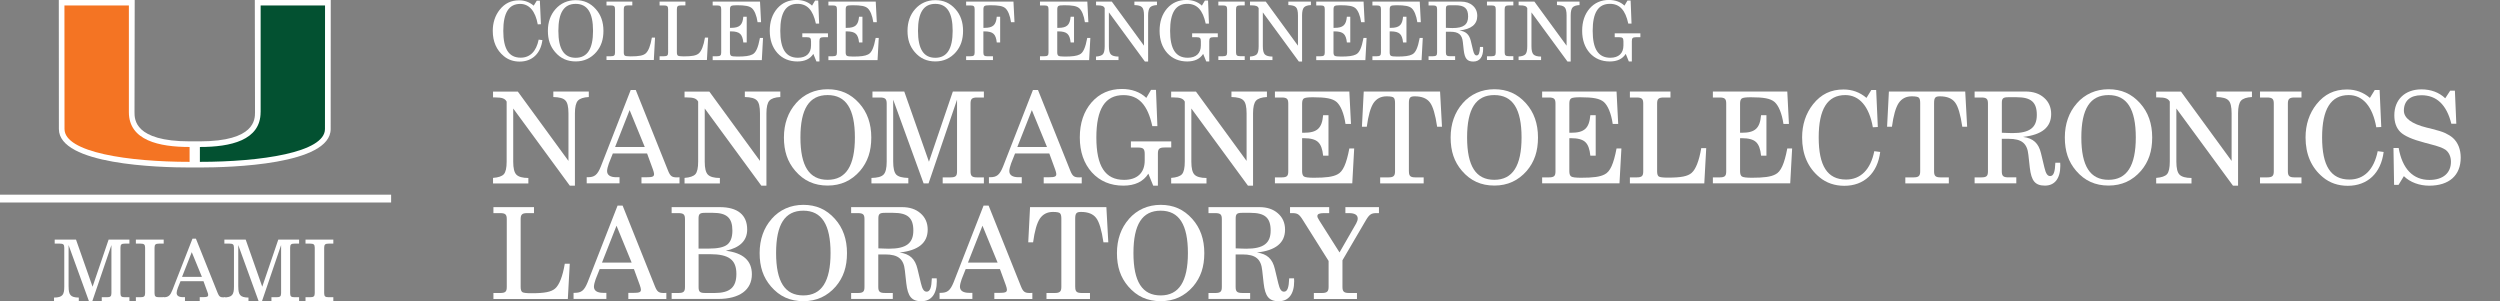 <?xml version="1.0" encoding="UTF-8"?>
<svg id="Layer_1" xmlns="http://www.w3.org/2000/svg" version="1.1" viewBox="0 0 639 77">
  <rect x="0" y="0" width="639" height="77" fill="#808080" stroke="none"/>
  <!-- Generator: Adobe Illustrator 30.0.0, SVG Export Plug-In . SVG Version: 2.1.1 Build 123)  -->
  <defs>
    <style>
      .st0 {
        fill: #035131;
      }

      .st1 {
        fill: #fff;
      }

      .st2 {
        fill: none;
        stroke: #fff;
        stroke-width: 2px;
      }

      .st3 {
        fill: #f47423;
      }
    </style>
  </defs>
  <path class="st1" d="M65.13,0l.05,28.68c0,1.84,0,7.43-14.08,7.45h-2.64c-14.08-.02-14.08-5.61-14.08-7.45l.05-28.68H15.03l.02,32.98c0,9.12,25.58,9.83,33.42,9.83h2.63c7.84,0,33.42-.71,33.42-9.83L84.54,0s-19.41,0-19.41,0Z"/>
  <path class="st0" d="M66.62,28.68V1.4h16.46s-.02,30.49-.02,31.58c0,5.99-16.43,8.39-31.97,8.39v-3.8c7.78,0,15.52-1.66,15.52-8.89"/>
  <path class="st3" d="M32.94,28.68V1.4h-16.47s.02,30.49.02,31.58c0,5.99,16.43,8.39,31.97,8.39v-3.8c-7.78,0-15.52-1.66-15.52-8.89"/>
  <line class="st2" y1="50.76" x2="99.97" y2="50.76"/>
  <path class="st1" d="M17.54,73.27c0,2.07.46,2.77,2.6,2.79v.94h-6.33v-.94c2.2-.02,2.62-.74,2.62-2.79v-9.95c0-.85-.28-1.05-1.16-1.05h-1.29v-1.02h5.45l4.23,12.04,4.1-12.04h5.32v1.02h-1.16c-.87,0-1.13.2-1.13,1.05v11.6c0,.85.26,1.05,1.13,1.05h1.16v1.02h-7.07v-1.02h1.31c.87,0,1.16-.2,1.16-1.05v-12.28l-4.89,14.35h-.85l-5.21-14.35v10.62h0Z"/>
  <path class="st1" d="M34.73,75.97h1.18c.89,0,1.18-.22,1.18-1.05v-11.6c0-.83-.28-1.05-1.18-1.05h-1.18v-1.03h7.11v1.03h-1.18c-.89,0-1.16.22-1.16,1.05v11.6c0,.83.26,1.05,1.16,1.05h1.18v1.02h-7.11v-1.02Z"/>
  <path class="st1" d="M49.02,64.44l-2.49,6.33h5.08l-2.6-6.33h0ZM50.07,60.99l5.56,13.89c.35.85.61,1.13,1.5,1.13h.44v.99h-6.52v-1.05h.83c.92,0,1.33-.07,1.33-.57,0-.17-.06-.44-.2-.76l-1-2.75h-5.87l-.68,1.7c-.2.5-.31,1.02-.31,1.31,0,.7.55,1.07,1.59,1.07h.54v1.05h-5.63v-1.02h.17c1.29,0,1.72-.52,2.25-1.85l5.13-13.13h.87Z"/>
  <path class="st1" d="M60.91,73.27c0,2.07.46,2.77,2.6,2.79v.94h-6.33v-.97c2.2-.02,2.62-.71,2.62-2.76v-9.95c0-.85-.28-1.05-1.16-1.05h-1.29v-1.02h5.45l4.23,12.04,4.1-12.04h5.32v1.02h-1.16c-.87,0-1.13.2-1.13,1.05v11.6c0,.85.26,1.05,1.13,1.05h1.16v1.02h-7.07v-1.02h1.31c.87,0,1.16-.2,1.16-1.05v-12.28l-4.89,14.35h-.85l-5.21-14.35v10.62h0Z"/>
  <path class="st1" d="M78.09,75.97h1.18c.89,0,1.18-.22,1.18-1.05v-11.6c0-.83-.28-1.05-1.18-1.05h-1.18v-1.03h7.11v1.03h-1.18c-.89,0-1.16.22-1.16,1.05v11.6c0,.83.26,1.05,1.16,1.05h1.18v1.02h-7.11v-1.02Z"/>
  <g>
    <path class="st1" d="M138.64,10.24c-.43,3.45-2.63,5.5-5.83,5.5-1.57,0-2.94-.48-4.03-1.39-1.88-1.55-2.83-3.72-2.83-6.47,0-2.09.6-3.91,1.78-5.4,1.3-1.63,2.9-2.4,4.96-2.4,1.41,0,2.65.46,3.72,1.37l.79-1.28h.79l.27,6.02-.81.04c-.6-3.39-2.19-5.23-4.49-5.23-2.9,0-4.32,2.28-4.32,6.89s1.41,6.85,4.45,6.85c2.38,0,3.99-1.61,4.59-4.61l.97.12h0Z"/>
    <path class="st1" d="M141.98,2.34c1.32-1.51,3.1-2.3,5.17-2.3s3.74.72,5.13,2.28c1.32,1.47,1.96,3.33,1.96,5.56s-.58,3.95-1.82,5.42c-1.39,1.59-3.12,2.4-5.27,2.4s-3.87-.76-5.27-2.4c-1.26-1.47-1.84-3.18-1.84-5.42s.68-4.12,1.94-5.54ZM147.15,14.77c2.98,0,4.43-2.28,4.43-6.89s-1.43-6.89-4.43-6.89-4.43,2.23-4.43,6.89,1.43,6.89,4.43,6.89Z"/>
    <path class="st1" d="M155.02,15.35v-.97h1.08c.89,0,1.1-.23,1.1-.99V2.38c0-.76-.21-.99-1.1-.99h-1.08V.41h6.6v.97h-1.1c-.85,0-1.08.23-1.08.99v11c0,.43.08.7.27.85.19.12.68.19,1.49.19,2.15,0,3.21-.21,3.85-.77.68-.6,1.22-1.94,1.57-4.03h.81l-.31,5.73h-12.1Z"/>
    <path class="st1" d="M168.59,15.35v-.97h1.08c.89,0,1.1-.23,1.1-.99V2.38c0-.76-.21-.99-1.1-.99h-1.08V.41h6.6v.97h-1.1c-.85,0-1.08.23-1.08.99v11c0,.43.08.7.27.85.19.12.68.19,1.49.19,2.15,0,3.21-.21,3.85-.77.68-.6,1.22-1.94,1.57-4.03h.81l-.31,5.73h-12.1Z"/>
    <path class="st1" d="M182.16,15.35v-.97h1.08c.89,0,1.1-.23,1.1-.99V2.38c0-.76-.21-.99-1.1-.99h-1.08V.41h12.1l.27,5.27h-.89c-.25-1.72-.79-3-1.45-3.58-.66-.56-1.72-.76-3.85-.76-.81,0-1.3.06-1.49.21-.19.15-.27.41-.27.83v4.74h.29c2.15,0,2.94-.72,3.12-2.85h.87v6.58h-.87c-.1-1.05-.37-1.8-.83-2.21-.43-.41-1.2-.62-2.3-.62h-.29v5.38c0,.43.1.7.29.85.21.14.74.21,1.63.21,1.92,0,3.06-.15,3.81-.54.91-.43,1.47-1.72,1.94-4.22h.79l-.31,5.67h-12.57v-.02Z"/>
    <path class="st1" d="M205.07,9.51v-.99h6.56v.99h-1.1c-.85,0-1.08.23-1.08.99v5.21h-.77l-.79-1.94c-.83,1.3-2.19,1.94-4.07,1.94-2.09,0-3.81-.72-5.11-2.15-1.3-1.45-1.96-3.35-1.96-5.69s.64-4.22,1.9-5.69c1.28-1.47,2.94-2.19,4.94-2.19,1.57,0,2.96.48,3.97,1.45l.77-1.3h.81l.23,5.89h-.83c-.74-3.45-2.21-5.05-4.69-5.05-2.98,0-4.41,2.23-4.41,6.89s1.43,6.89,4.51,6.89c2.13,0,3.35-1.14,3.35-3.14v-1.03c0-.85-.21-1.08-1.1-1.08h-1.14.01Z"/>
    <path class="st1" d="M211.74,15.35v-.97h1.08c.89,0,1.1-.23,1.1-.99V2.38c0-.76-.21-.99-1.1-.99h-1.08V.41h12.1l.27,5.27h-.89c-.25-1.72-.79-3-1.45-3.58-.66-.56-1.72-.76-3.85-.76-.81,0-1.3.06-1.49.21-.19.15-.27.41-.27.83v4.74h.29c2.15,0,2.94-.72,3.12-2.85h.87v6.58h-.87c-.1-1.05-.37-1.8-.83-2.21-.43-.41-1.2-.62-2.3-.62h-.29v5.38c0,.43.1.7.29.85.21.14.74.21,1.63.21,1.92,0,3.06-.15,3.81-.54.91-.43,1.47-1.72,1.94-4.22h.79l-.31,5.67h-12.57v-.02Z"/>
    <path class="st1" d="M233.9,2.34c1.32-1.51,3.1-2.3,5.17-2.3s3.74.72,5.13,2.28c1.32,1.47,1.96,3.33,1.96,5.56s-.58,3.95-1.82,5.42c-1.39,1.59-3.12,2.4-5.27,2.4s-3.87-.76-5.27-2.4c-1.26-1.47-1.84-3.18-1.84-5.42s.68-4.12,1.94-5.54ZM239.07,14.77c2.98,0,4.43-2.28,4.43-6.89s-1.43-6.89-4.43-6.89-4.43,2.23-4.43,6.89,1.43,6.89,4.43,6.89Z"/>
    <path class="st1" d="M246.94,15.35v-.97h1.08c.89,0,1.1-.23,1.1-.99V2.38c0-.76-.21-.99-1.1-.99h-1.08V.41h12.1l.27,5.27h-.89c-.25-1.72-.79-3-1.45-3.58-.66-.56-1.72-.76-3.85-.76-.81,0-1.3.06-1.49.21-.19.15-.27.41-.27.83v4.74h.29c2.15,0,2.94-.72,3.12-2.85h.87v6.58h-.87c-.1-1.05-.37-1.8-.83-2.21-.43-.41-1.2-.62-2.3-.62h-.29v5.38c0,.77.23.99,1.08.99h1.37v.97h-6.87.01Z"/>
    <path class="st1" d="M265.82,15.35v-.97h1.08c.89,0,1.1-.23,1.1-.99V2.38c0-.76-.21-.99-1.1-.99h-1.08V.41h12.1l.27,5.27h-.89c-.25-1.72-.79-3-1.45-3.58-.66-.56-1.72-.76-3.85-.76-.81,0-1.3.06-1.49.21-.19.15-.27.41-.27.83v4.74h.29c2.15,0,2.94-.72,3.12-2.85h.87v6.58h-.87c-.1-1.05-.37-1.8-.83-2.21-.43-.41-1.2-.62-2.3-.62h-.29v5.38c0,.43.1.7.29.85.21.14.74.21,1.63.21,1.92,0,3.06-.15,3.81-.54.91-.43,1.47-1.72,1.94-4.22h.79l-.31,5.67h-12.57v-.02Z"/>
    <path class="st1" d="M280.14,15.35v-.89c.87-.06,1.45-.27,1.76-.6.31-.35.46-1.03.46-2.05V2.05c-.27-.5-.72-.68-1.86-.68h-.35V.41h4.03l8.23,11.27V3.95c0-1.08-.17-1.78-.52-2.11-.33-.35-.97-.52-1.94-.54V.41h5.77v.89c-.87.04-1.47.25-1.78.6s-.48,1.03-.48,2.05v11.77h-.83l-9.2-12.55v8.64c0,1.06.17,1.76.52,2.11.35.35,1.01.54,1.94.54v.89h-5.75Z"/>
    <path class="st1" d="M304.71,9.51v-.99h6.56v.99h-1.1c-.85,0-1.08.23-1.08.99v5.21h-.77l-.79-1.94c-.83,1.3-2.19,1.94-4.07,1.94-2.09,0-3.81-.72-5.11-2.15-1.3-1.45-1.96-3.35-1.96-5.69s.64-4.22,1.9-5.69c1.28-1.47,2.94-2.19,4.94-2.19,1.57,0,2.96.48,3.97,1.45l.77-1.3h.81l.23,5.89h-.83c-.74-3.45-2.21-5.05-4.69-5.05-2.98,0-4.41,2.23-4.41,6.89s1.43,6.89,4.51,6.89c2.13,0,3.35-1.14,3.35-3.14v-1.03c0-.85-.21-1.08-1.1-1.08h-1.14,0Z"/>
    <path class="st1" d="M311.41,15.35v-.97h1.12c.89,0,1.12-.23,1.12-.99V2.38c0-.76-.23-.99-1.12-.99h-1.12V.41h6.74v.97h-1.12c-.85,0-1.1.23-1.1.99v11c0,.77.25.99,1.1.99h1.12v.97h-6.74v.02Z"/>
    <path class="st1" d="M319.49,15.35v-.89c.87-.06,1.45-.27,1.76-.6.31-.35.46-1.03.46-2.05V2.05c-.27-.5-.72-.68-1.86-.68h-.35V.41h4.03l8.23,11.27V3.95c0-1.08-.17-1.78-.52-2.11-.33-.35-.97-.52-1.94-.54V.41h5.77v.89c-.87.04-1.47.25-1.78.6s-.48,1.03-.48,2.05v11.77h-.83l-9.2-12.55v8.64c0,1.06.17,1.76.52,2.11.35.35,1.01.54,1.94.54v.89h-5.75Z"/>
    <path class="st1" d="M336.43,15.35v-.97h1.08c.89,0,1.1-.23,1.1-.99V2.38c0-.76-.21-.99-1.1-.99h-1.08V.41h12.1l.27,5.27h-.89c-.25-1.72-.79-3-1.45-3.58-.66-.56-1.72-.76-3.85-.76-.81,0-1.3.06-1.49.21-.19.15-.27.41-.27.83v4.74h.29c2.15,0,2.94-.72,3.12-2.85h.87v6.58h-.87c-.1-1.05-.37-1.8-.83-2.21-.43-.41-1.2-.62-2.3-.62h-.29v5.38c0,.43.1.7.29.85.21.14.74.21,1.63.21,1.92,0,3.06-.15,3.81-.54.91-.43,1.47-1.72,1.94-4.22h.79l-.31,5.67h-12.57v-.02Z"/>
    <path class="st1" d="M350.79,15.35v-.97h1.08c.89,0,1.1-.23,1.1-.99V2.38c0-.76-.21-.99-1.1-.99h-1.08V.41h12.1l.27,5.27h-.89c-.25-1.72-.79-3-1.45-3.58-.66-.56-1.72-.76-3.85-.76-.81,0-1.3.06-1.49.21-.19.15-.27.41-.27.83v4.74h.29c2.15,0,2.94-.72,3.12-2.85h.87v6.58h-.87c-.1-1.05-.37-1.8-.83-2.21-.43-.41-1.2-.62-2.3-.62h-.29v5.38c0,.43.1.7.29.85.21.14.74.21,1.63.21,1.92,0,3.06-.15,3.81-.54.91-.43,1.47-1.72,1.94-4.22h.79l-.31,5.67h-12.57v-.02Z"/>
    <path class="st1" d="M365.14,15.35v-.97h1.08c.89,0,1.1-.23,1.1-.99V2.38c0-.76-.21-.99-1.1-.99h-1.08V.41h8.27c1.26,0,2.25.33,3.02,1.01.77.66,1.16,1.55,1.16,2.65,0,2.15-1.51,3.39-4.57,3.72,1.68.23,2.52,1.03,2.92,2.67l.56,2.34c.23.97.5,1.37.93,1.37.56,0,.79-.66.85-2.17h.79c0,.1.02.37.02.48,0,2.09-.91,3.25-2.5,3.25s-2.21-.77-2.46-2.92l-.23-2.07c-.19-1.88-1.08-2.63-3.21-2.63h-1.12v5.27c0,.77.23.99,1.08.99h1.28v.97h-6.79ZM369.57,7.11l1.01.04c.17,0,.31.02.7.02,2.79,0,3.97-.87,3.97-2.96s-.95-2.87-3.29-2.87h-1.34c-.83,0-1.05.17-1.05.91v4.86h0Z"/>
    <path class="st1" d="M380.07,15.35v-.97h1.12c.89,0,1.12-.23,1.12-.99V2.38c0-.76-.23-.99-1.12-.99h-1.12V.41h6.74v.97h-1.12c-.85,0-1.1.23-1.1.99v11c0,.77.25.99,1.1.99h1.12v.97h-6.74v.02Z"/>
    <path class="st1" d="M388.15,15.35v-.89c.87-.06,1.45-.27,1.76-.6.31-.35.46-1.03.46-2.05V2.05c-.27-.5-.72-.68-1.86-.68h-.35V.41h4.03l8.23,11.27V3.95c0-1.08-.17-1.78-.52-2.11-.33-.35-.97-.52-1.94-.54V.41h5.77v.89c-.87.04-1.47.25-1.78.6s-.48,1.03-.48,2.05v11.77h-.83l-9.2-12.55v8.64c0,1.06.17,1.76.52,2.11.35.35,1.01.54,1.94.54v.89h-5.75Z"/>
    <path class="st1" d="M412.72,9.51v-.99h6.56v.99h-1.1c-.85,0-1.08.23-1.08.99v5.21h-.77l-.79-1.94c-.83,1.3-2.19,1.94-4.07,1.94-2.09,0-3.81-.72-5.11-2.15-1.3-1.45-1.96-3.35-1.96-5.69s.64-4.22,1.9-5.69c1.28-1.47,2.94-2.19,4.94-2.19,1.57,0,2.96.48,3.97,1.45l.77-1.3h.81l.23,5.89h-.83c-.74-3.45-2.21-5.05-4.69-5.05-2.98,0-4.41,2.23-4.41,6.89s1.43,6.89,4.51,6.89c2.13,0,3.35-1.14,3.35-3.14v-1.03c0-.85-.21-1.08-1.1-1.08h-1.14,0Z"/>
  </g>
  <g>
    <path class="st1" d="M126.02,46.87v-1.4c1.37-.1,2.28-.42,2.76-.94.49-.55.72-1.63.72-3.22v-15.34c-.42-.78-1.14-1.07-2.93-1.07h-.55v-1.49h6.34l12.94,17.72v-12.16c0-1.69-.26-2.8-.81-3.32-.52-.55-1.53-.81-3.06-.85v-1.4h9.07v1.4c-1.37.07-2.31.39-2.8.94-.49.55-.75,1.63-.75,3.22v18.5h-1.3l-14.47-19.73v13.59c0,1.66.26,2.76.81,3.32s1.59.85,3.06.85v1.4h-9.04v-.02Z"/>
    <path class="st1" d="M161.23,23h1.27l8.29,20.71c.55,1.33.98,1.63,2.24,1.63.13,0,.49-.03.65-.03v1.56h-9.72v-1.56h1.24c1.66,0,1.98-.2,1.98-.85,0-.26-.13-.65-.29-1.14l-1.5-4.1h-8.75l-1.01,2.54c-.26.68-.46,1.53-.46,1.95,0,1.04.81,1.59,2.37,1.59h.81v1.56h-8.39v-1.56h.26c1.72,0,2.47-.55,3.35-2.73l7.64-19.57h.02ZM164.8,37.57l-3.87-9.43-3.71,9.43h7.58Z"/>
    <path class="st1" d="M174.97,46.87v-1.4c1.37-.1,2.28-.42,2.76-.94.49-.55.72-1.63.72-3.22v-15.34c-.42-.78-1.14-1.07-2.93-1.07h-.55v-1.49h6.34l12.94,17.72v-12.16c0-1.69-.26-2.8-.81-3.32-.52-.55-1.53-.81-3.06-.85v-1.4h9.07v1.4c-1.37.07-2.31.39-2.8.94-.49.55-.75,1.63-.75,3.22v18.5h-1.3l-14.47-19.73v13.59c0,1.66.26,2.76.81,3.32s1.59.85,3.06.85v1.4h-9.04v-.02Z"/>
    <path class="st1" d="M203.42,26.42c2.08-2.37,4.88-3.61,8.13-3.61s5.88,1.14,8.06,3.58c2.08,2.31,3.09,5.23,3.09,8.75s-.91,6.21-2.86,8.52c-2.18,2.5-4.91,3.77-8.29,3.77s-6.08-1.2-8.29-3.77c-1.98-2.31-2.89-5.01-2.89-8.52s1.07-6.47,3.06-8.71h-.01ZM211.55,45.96c4.68,0,6.96-3.58,6.96-10.83s-2.24-10.83-6.96-10.83-6.96,3.51-6.96,10.83,2.24,10.83,6.96,10.83Z"/>
    <path class="st1" d="M228.3,25.48v15.83c0,1.66.26,2.76.78,3.32.55.55,1.56.81,3.09.85v1.4h-9.43v-1.4c1.53-.03,2.54-.29,3.09-.85s.81-1.66.81-3.32v-14.83c0-1.2-.39-1.56-1.72-1.56h-1.92v-1.53h8.13l6.31,17.95,6.11-17.95h7.93v1.53h-1.72c-1.33,0-1.69.36-1.69,1.56v17.3c0,1.2.36,1.56,1.69,1.56h1.72v1.53h-10.53v-1.53h1.95c1.4,0,1.72-.36,1.72-1.56v-18.3l-7.28,21.39h-1.27l-7.77-21.39h0Z"/>
    <path class="st1" d="M264.04,23h1.27l8.29,20.71c.55,1.33.98,1.63,2.24,1.63.13,0,.49-.03.65-.03v1.56h-9.72v-1.56h1.24c1.66,0,1.98-.2,1.98-.85,0-.26-.13-.65-.29-1.14l-1.5-4.1h-8.75l-1.01,2.54c-.26.68-.46,1.53-.46,1.95,0,1.04.81,1.59,2.37,1.59h.81v1.56h-8.39v-1.56h.26c1.72,0,2.47-.55,3.35-2.73l7.64-19.57h.02ZM267.61,37.57l-3.87-9.43-3.71,9.43h7.58Z"/>
    <path class="st1" d="M289.06,37.7v-1.56h10.31v1.56h-1.72c-1.33,0-1.69.36-1.69,1.56v8.19h-1.2l-1.24-3.06c-1.3,2.05-3.45,3.06-6.4,3.06-3.28,0-5.98-1.14-8.03-3.38-2.05-2.28-3.09-5.27-3.09-8.94s1.01-6.63,2.99-8.94c2.02-2.31,4.62-3.45,7.77-3.45,2.47,0,4.65.75,6.24,2.28l1.2-2.05h1.27l.36,9.27h-1.3c-1.17-5.43-3.48-7.93-7.38-7.93-4.68,0-6.92,3.51-6.92,10.83s2.24,10.83,7.09,10.83c3.35,0,5.27-1.79,5.27-4.94v-1.63c0-1.33-.33-1.69-1.72-1.69h-1.81Z"/>
    <path class="st1" d="M299.35,46.87v-1.4c1.37-.1,2.28-.42,2.76-.94.49-.55.72-1.63.72-3.22v-15.34c-.42-.78-1.14-1.07-2.93-1.07h-.55v-1.49h6.34l12.94,17.72v-12.16c0-1.69-.26-2.8-.81-3.32-.52-.55-1.53-.81-3.06-.85v-1.4h9.07v1.4c-1.37.07-2.31.39-2.8.94-.49.55-.75,1.63-.75,3.22v18.5h-1.3l-14.47-19.73v13.59c0,1.66.26,2.76.81,3.32s1.59.85,3.06.85v1.4h-9.04v-.02Z"/>
    <path class="st1" d="M325.87,46.87v-1.53h1.69c1.4,0,1.72-.36,1.72-1.56v-17.3c0-1.2-.33-1.56-1.72-1.56h-1.69v-1.53h19.02l.42,8.29h-1.4c-.39-2.7-1.24-4.71-2.28-5.62-1.04-.88-2.7-1.2-6.05-1.2-1.27,0-2.05.1-2.34.32-.29.23-.42.65-.42,1.3v7.45h.46c3.38,0,4.62-1.14,4.91-4.49h1.37v10.34h-1.37c-.16-1.66-.58-2.83-1.3-3.48-.68-.65-1.89-.98-3.61-.98h-.46v8.45c0,.68.16,1.11.46,1.33.32.23,1.17.33,2.57.33,3.02,0,4.81-.23,5.98-.85,1.43-.68,2.31-2.7,3.06-6.63h1.24l-.49,8.91h-19.77Z"/>
    <path class="st1" d="M360.12,43.78c0,1.2.36,1.56,1.69,1.56h2.08v1.53h-11.12v-1.53h2.08c1.33,0,1.72-.36,1.72-1.56v-17.43c0-.68-.1-1.14-.33-1.37-.19-.23-.81-.36-1.82-.36-1.46,0-2.57.58-3.35,1.72-.75,1.14-1.33,3.15-1.72,6.05h-1.24l.46-9h19.51l.49,9h-1.24c-.46-3.12-1.07-5.2-1.85-6.21-.78-1.04-2.08-1.56-3.87-1.56-1.17,0-1.5.33-1.5,1.72v17.43h.01Z"/>
    <path class="st1" d="M373.83,26.42c2.08-2.37,4.88-3.61,8.13-3.61s5.88,1.14,8.06,3.58c2.08,2.31,3.09,5.23,3.09,8.75s-.91,6.21-2.86,8.52c-2.18,2.5-4.91,3.77-8.29,3.77s-6.08-1.2-8.29-3.77c-1.98-2.31-2.89-5.01-2.89-8.52s1.07-6.47,3.06-8.71h0ZM381.95,45.96c4.68,0,6.96-3.58,6.96-10.83s-2.24-10.83-6.96-10.83-6.96,3.51-6.96,10.83,2.24,10.83,6.96,10.83Z"/>
    <path class="st1" d="M394.17,46.87v-1.53h1.69c1.4,0,1.72-.36,1.72-1.56v-17.3c0-1.2-.33-1.56-1.72-1.56h-1.69v-1.53h19.02l.42,8.29h-1.4c-.39-2.7-1.24-4.71-2.28-5.62-1.04-.88-2.7-1.2-6.05-1.2-1.27,0-2.05.1-2.34.32-.29.23-.42.65-.42,1.3v7.45h.46c3.38,0,4.62-1.14,4.91-4.49h1.37v10.34h-1.37c-.16-1.66-.58-2.83-1.3-3.48-.68-.65-1.89-.98-3.61-.98h-.46v8.45c0,.68.16,1.11.46,1.33.32.23,1.17.33,2.57.33,3.02,0,4.81-.23,5.98-.85,1.43-.68,2.31-2.7,3.06-6.63h1.24l-.49,8.91h-19.77Z"/>
    <path class="st1" d="M416.6,46.87v-1.53h1.69c1.4,0,1.72-.36,1.72-1.56v-17.3c0-1.2-.33-1.56-1.72-1.56h-1.69v-1.53h10.37v1.53h-1.72c-1.33,0-1.69.36-1.69,1.56v17.3c0,.68.13,1.11.42,1.33.29.2,1.07.29,2.34.29,3.38,0,5.04-.33,6.05-1.2,1.07-.94,1.92-3.06,2.47-6.34h1.27l-.49,9.01s-19.02,0-19.02,0Z"/>
    <path class="st1" d="M437.81,46.87v-1.53h1.69c1.4,0,1.72-.36,1.72-1.56v-17.3c0-1.2-.33-1.56-1.72-1.56h-1.69v-1.53h19.02l.42,8.29h-1.4c-.39-2.7-1.24-4.71-2.28-5.62-1.04-.88-2.7-1.2-6.05-1.2-1.27,0-2.05.1-2.34.32-.29.23-.42.65-.42,1.3v7.45h.46c3.38,0,4.62-1.14,4.91-4.49h1.37v10.34h-1.37c-.16-1.66-.58-2.83-1.3-3.48-.68-.65-1.89-.98-3.61-.98h-.46v8.45c0,.68.16,1.11.46,1.33.33.23,1.17.33,2.57.33,3.02,0,4.81-.23,5.98-.85,1.43-.68,2.31-2.7,3.06-6.63h1.24l-.49,8.91h-19.77Z"/>
    <path class="st1" d="M480.58,38.84c-.68,5.43-4.13,8.65-9.17,8.65-2.47,0-4.62-.75-6.34-2.18-2.96-2.44-4.45-5.85-4.45-10.18,0-3.28.94-6.14,2.8-8.49,2.05-2.57,4.55-3.77,7.8-3.77,2.21,0,4.16.71,5.85,2.15l1.24-2.02h1.24l.42,9.46-1.27.07c-.94-5.33-3.45-8.23-7.05-8.23-4.55,0-6.79,3.58-6.79,10.83s2.21,10.76,6.99,10.76c3.74,0,6.27-2.54,7.22-7.25l1.53.2h-.02Z"/>
    <path class="st1" d="M494.35,43.78c0,1.2.36,1.56,1.69,1.56h2.08v1.53h-11.12v-1.53h2.08c1.33,0,1.72-.36,1.72-1.56v-17.43c0-.68-.1-1.14-.33-1.37-.2-.23-.81-.36-1.82-.36-1.46,0-2.57.58-3.35,1.72-.75,1.14-1.33,3.15-1.72,6.05h-1.24l.46-9h19.51l.49,9h-1.24c-.46-3.12-1.07-5.2-1.85-6.21-.78-1.04-2.08-1.56-3.87-1.56-1.17,0-1.49.33-1.49,1.72v17.43h0Z"/>
    <path class="st1" d="M504.71,46.87v-1.53h1.69c1.4,0,1.72-.36,1.72-1.56v-17.3c0-1.2-.33-1.56-1.72-1.56h-1.69v-1.53h13c1.98,0,3.54.52,4.75,1.59,1.2,1.04,1.82,2.44,1.82,4.16,0,3.38-2.37,5.33-7.18,5.85,2.63.36,3.97,1.63,4.58,4.19l.88,3.67c.36,1.53.78,2.15,1.46,2.15.88,0,1.24-1.04,1.33-3.41h1.24c0,.16.03.58.03.75,0,3.28-1.43,5.1-3.93,5.1s-3.48-1.2-3.87-4.58l-.36-3.25c-.29-2.96-1.69-4.13-5.04-4.13h-1.76v8.29c0,1.2.36,1.56,1.69,1.56h2.02v1.53h-10.66ZM511.67,33.93l1.59.06c.26,0,.49.03,1.11.03,4.39,0,6.24-1.37,6.24-4.65s-1.5-4.52-5.17-4.52h-2.11c-1.3,0-1.66.26-1.66,1.43v7.64h0Z"/>
    <path class="st1" d="M530.82,26.42c2.08-2.37,4.88-3.61,8.13-3.61s5.88,1.14,8.06,3.58c2.08,2.31,3.09,5.23,3.09,8.75s-.91,6.21-2.86,8.52c-2.18,2.5-4.91,3.77-8.29,3.77s-6.08-1.2-8.29-3.77c-1.98-2.31-2.89-5.01-2.89-8.52s1.07-6.47,3.06-8.71h-.01ZM538.95,45.96c4.68,0,6.96-3.58,6.96-10.83s-2.24-10.83-6.96-10.83-6.96,3.51-6.96,10.83,2.24,10.83,6.96,10.83Z"/>
    <path class="st1" d="M551.12,46.87v-1.4c1.37-.1,2.28-.42,2.76-.94.49-.55.72-1.63.72-3.22v-15.34c-.42-.78-1.14-1.07-2.93-1.07h-.55v-1.49h6.34l12.94,17.72v-12.16c0-1.69-.26-2.8-.81-3.32-.52-.55-1.53-.81-3.06-.85v-1.4h9.07v1.4c-1.37.07-2.31.39-2.8.94s-.75,1.63-.75,3.22v18.5h-1.3l-14.47-19.73v13.59c0,1.66.26,2.76.81,3.32.55.55,1.59.85,3.06.85v1.4h-9.04v-.02Z"/>
    <path class="st1" d="M577.66,46.87v-1.53h1.76c1.4,0,1.76-.36,1.76-1.56v-17.3c0-1.2-.36-1.56-1.76-1.56h-1.76v-1.53h10.6v1.53h-1.76c-1.33,0-1.72.36-1.72,1.56v17.3c0,1.2.39,1.56,1.72,1.56h1.76v1.53h-10.6Z"/>
    <path class="st1" d="M609.26,38.84c-.68,5.43-4.13,8.65-9.17,8.65-2.47,0-4.62-.75-6.34-2.18-2.96-2.44-4.45-5.85-4.45-10.18,0-3.28.94-6.14,2.8-8.49,2.05-2.57,4.55-3.77,7.8-3.77,2.21,0,4.16.71,5.85,2.15l1.24-2.02h1.24l.42,9.46-1.27.07c-.94-5.33-3.45-8.23-7.05-8.23-4.55,0-6.8,3.58-6.8,10.83s2.21,10.76,6.99,10.76c3.74,0,6.27-2.54,7.22-7.25l1.53.2h0Z"/>
    <path class="st1" d="M613.07,47.26h-1.14l-.16-9.43h1.33c.94,5.33,3.67,8.16,7.87,8.16,3.48,0,5.49-1.76,5.49-4.65,0-1.33-.52-2.44-1.43-3.09-.62-.42-1.89-.91-3.87-1.4l-1.46-.39c-3.09-.81-5.17-1.72-6.18-2.73s-1.53-2.41-1.53-4.26c0-4.03,2.73-6.63,6.93-6.63,2.37,0,4.49.75,6.08,2.28l1.27-1.95h1.2l.36,8.45h-1.27c-1.2-4.84-3.77-7.28-7.64-7.28-2.86,0-4.49,1.43-4.49,3.93,0,1.92,1.95,3.38,5.88,4.36l.88.2c1.82.46,3.09.84,3.84,1.2s1.4.75,1.95,1.24c1.3,1.17,1.98,2.96,1.98,5.01,0,4.55-2.96,7.18-8.06,7.18-2.5,0-4.91-.88-6.47-2.44l-1.37,2.24h0Z"/>
  </g>
  <g>
    <path class="st1" d="M126.12,76.42v-1.53h1.69c1.4,0,1.72-.36,1.72-1.56v-17.3c0-1.2-.33-1.56-1.72-1.56h-1.69v-1.53h10.37v1.53h-1.72c-1.33,0-1.69.36-1.69,1.56v17.3c0,.68.13,1.11.42,1.33.29.2,1.07.29,2.34.29,3.38,0,5.04-.33,6.05-1.2,1.07-.94,1.92-3.06,2.47-6.34h1.27l-.49,9.01h-19.02,0Z"/>
    <path class="st1" d="M157.87,52.55h1.27l8.29,20.71c.55,1.33.98,1.63,2.24,1.63.13,0,.49-.03.65-.03v1.56h-9.72v-1.56h1.24c1.66,0,1.98-.2,1.98-.85,0-.26-.13-.65-.29-1.14l-1.5-4.1h-8.75l-1.01,2.54c-.26.68-.46,1.53-.46,1.95,0,1.04.81,1.59,2.37,1.59h.81v1.56h-8.39v-1.56h.26c1.72,0,2.47-.55,3.35-2.73l7.64-19.57h.02ZM161.45,67.12l-3.87-9.43-3.71,9.43h7.58Z"/>
    <path class="st1" d="M171.67,76.42v-1.53h1.69c1.4,0,1.72-.36,1.72-1.56v-17.3c0-1.2-.33-1.56-1.72-1.56h-1.69v-1.53h12.29c4.58,0,7.02,1.98,7.02,5.72,0,2.83-1.85,4.65-5.46,5.43,4.45.55,6.66,2.54,6.66,6.01,0,4-3.15,6.31-8.62,6.31h-11.9,0ZM178.56,63.54h2.6c2.28,0,3.84-.33,4.71-1.01.88-.68,1.33-1.89,1.33-3.58,0-3.25-1.43-4.55-4.97-4.55h-2.05c-1.27,0-1.63.26-1.63,1.43v7.7h0ZM178.56,64.97v8.39c0,1.27.36,1.53,1.79,1.53h2.31c3.93,0,5.56-1.46,5.56-4.88,0-3.61-1.92-5.04-6.73-5.04h-2.93Z"/>
    <path class="st1" d="M197.21,55.97c2.08-2.37,4.88-3.61,8.13-3.61s5.88,1.14,8.06,3.58c2.08,2.31,3.09,5.23,3.09,8.75s-.91,6.21-2.86,8.52c-2.18,2.5-4.91,3.77-8.29,3.77s-6.08-1.2-8.29-3.77c-1.98-2.31-2.89-5.01-2.89-8.52s1.07-6.47,3.06-8.71h-.01ZM205.33,75.51c4.68,0,6.96-3.58,6.96-10.83s-2.24-10.83-6.96-10.83-6.96,3.51-6.96,10.83,2.24,10.83,6.96,10.83Z"/>
    <path class="st1" d="M217.55,76.42v-1.53h1.69c1.4,0,1.72-.36,1.72-1.56v-17.3c0-1.2-.33-1.56-1.72-1.56h-1.69v-1.53h13c1.98,0,3.54.52,4.75,1.59,1.2,1.04,1.82,2.44,1.82,4.16,0,3.38-2.37,5.33-7.19,5.85,2.63.36,3.97,1.63,4.58,4.19l.88,3.67c.36,1.53.78,2.15,1.46,2.15.88,0,1.24-1.04,1.33-3.41h1.24c0,.16.03.58.03.75,0,3.28-1.43,5.1-3.93,5.1s-3.48-1.2-3.87-4.58l-.36-3.25c-.29-2.96-1.69-4.13-5.04-4.13h-1.76v8.29c0,1.2.36,1.56,1.69,1.56h2.02v1.53h-10.66,0ZM224.51,63.48l1.59.06c.26,0,.49.03,1.11.03,4.39,0,6.24-1.37,6.24-4.65s-1.5-4.52-5.17-4.52h-2.11c-1.3,0-1.66.26-1.66,1.43v7.64h0Z"/>
    <path class="st1" d="M251.42,52.55h1.27l8.29,20.71c.55,1.33.98,1.63,2.24,1.63.13,0,.49-.03.65-.03v1.56h-9.72v-1.56h1.24c1.66,0,1.98-.2,1.98-.85,0-.26-.13-.65-.29-1.14l-1.5-4.1h-8.75l-1.01,2.54c-.26.68-.46,1.53-.46,1.95,0,1.04.81,1.59,2.37,1.59h.81v1.56h-8.39v-1.56h.26c1.72,0,2.47-.55,3.35-2.73l7.64-19.57h.02ZM254.99,67.12l-3.87-9.43-3.71,9.43h7.58Z"/>
    <path class="st1" d="M274.83,73.33c0,1.2.36,1.56,1.69,1.56h2.08v1.53h-11.12v-1.53h2.08c1.33,0,1.72-.36,1.72-1.56v-17.43c0-.68-.1-1.14-.33-1.37-.19-.23-.81-.36-1.82-.36-1.46,0-2.57.58-3.35,1.72-.75,1.14-1.33,3.15-1.72,6.05h-1.24l.46-9h19.51l.49,9h-1.24c-.46-3.12-1.07-5.2-1.85-6.21-.78-1.04-2.08-1.56-3.87-1.56-1.17,0-1.5.33-1.5,1.72v17.43h.01Z"/>
    <path class="st1" d="M288.54,55.97c2.08-2.37,4.88-3.61,8.13-3.61s5.88,1.14,8.06,3.58c2.08,2.31,3.09,5.23,3.09,8.75s-.91,6.21-2.86,8.52c-2.18,2.5-4.91,3.77-8.29,3.77s-6.08-1.2-8.29-3.77c-1.98-2.31-2.89-5.01-2.89-8.52s1.07-6.47,3.06-8.71h0ZM296.67,75.51c4.68,0,6.96-3.58,6.96-10.83s-2.24-10.83-6.96-10.83-6.96,3.51-6.96,10.83,2.24,10.83,6.96,10.83Z"/>
    <path class="st1" d="M308.89,76.42v-1.53h1.69c1.4,0,1.72-.36,1.72-1.56v-17.3c0-1.2-.33-1.56-1.72-1.56h-1.69v-1.53h13c1.98,0,3.54.52,4.75,1.59,1.2,1.04,1.82,2.44,1.82,4.16,0,3.38-2.37,5.33-7.19,5.85,2.63.36,3.97,1.63,4.58,4.19l.88,3.67c.36,1.53.78,2.15,1.46,2.15.88,0,1.24-1.04,1.33-3.41h1.24c0,.16.03.58.03.75,0,3.28-1.43,5.1-3.93,5.1s-3.48-1.2-3.87-4.58l-.36-3.25c-.29-2.96-1.69-4.13-5.04-4.13h-1.76v8.29c0,1.2.36,1.56,1.69,1.56h2.02v1.53h-10.66.01ZM315.84,63.48l1.59.06c.26,0,.49.03,1.11.03,4.39,0,6.24-1.37,6.24-4.65s-1.5-4.52-5.17-4.52h-2.11c-1.3,0-1.66.26-1.66,1.43v7.64h0Z"/>
    <path class="st1" d="M343.13,73.33c0,1.2.39,1.56,1.69,1.56h2.02v1.53h-11.02v-1.53h2.05c1.33,0,1.72-.39,1.72-1.56v-6.63l-6.57-10.44c-.49-.81-.91-1.3-1.27-1.5-.33-.2-.78-.29-1.4-.29h-.62v-1.53h10.01v1.53h-1.33c-1.17,0-1.69.23-1.69.75,0,.26.06.46.49,1.14l5.17,8.16,4.26-7.41c.26-.49.39-.88.39-1.27,0-.91-.78-1.37-2.24-1.37h-.91v-1.53h8.58v1.53h-.62c-1.27,0-1.79.26-2.7,1.79l-6.01,10.27v6.79h0Z"/>
  </g>
</svg>